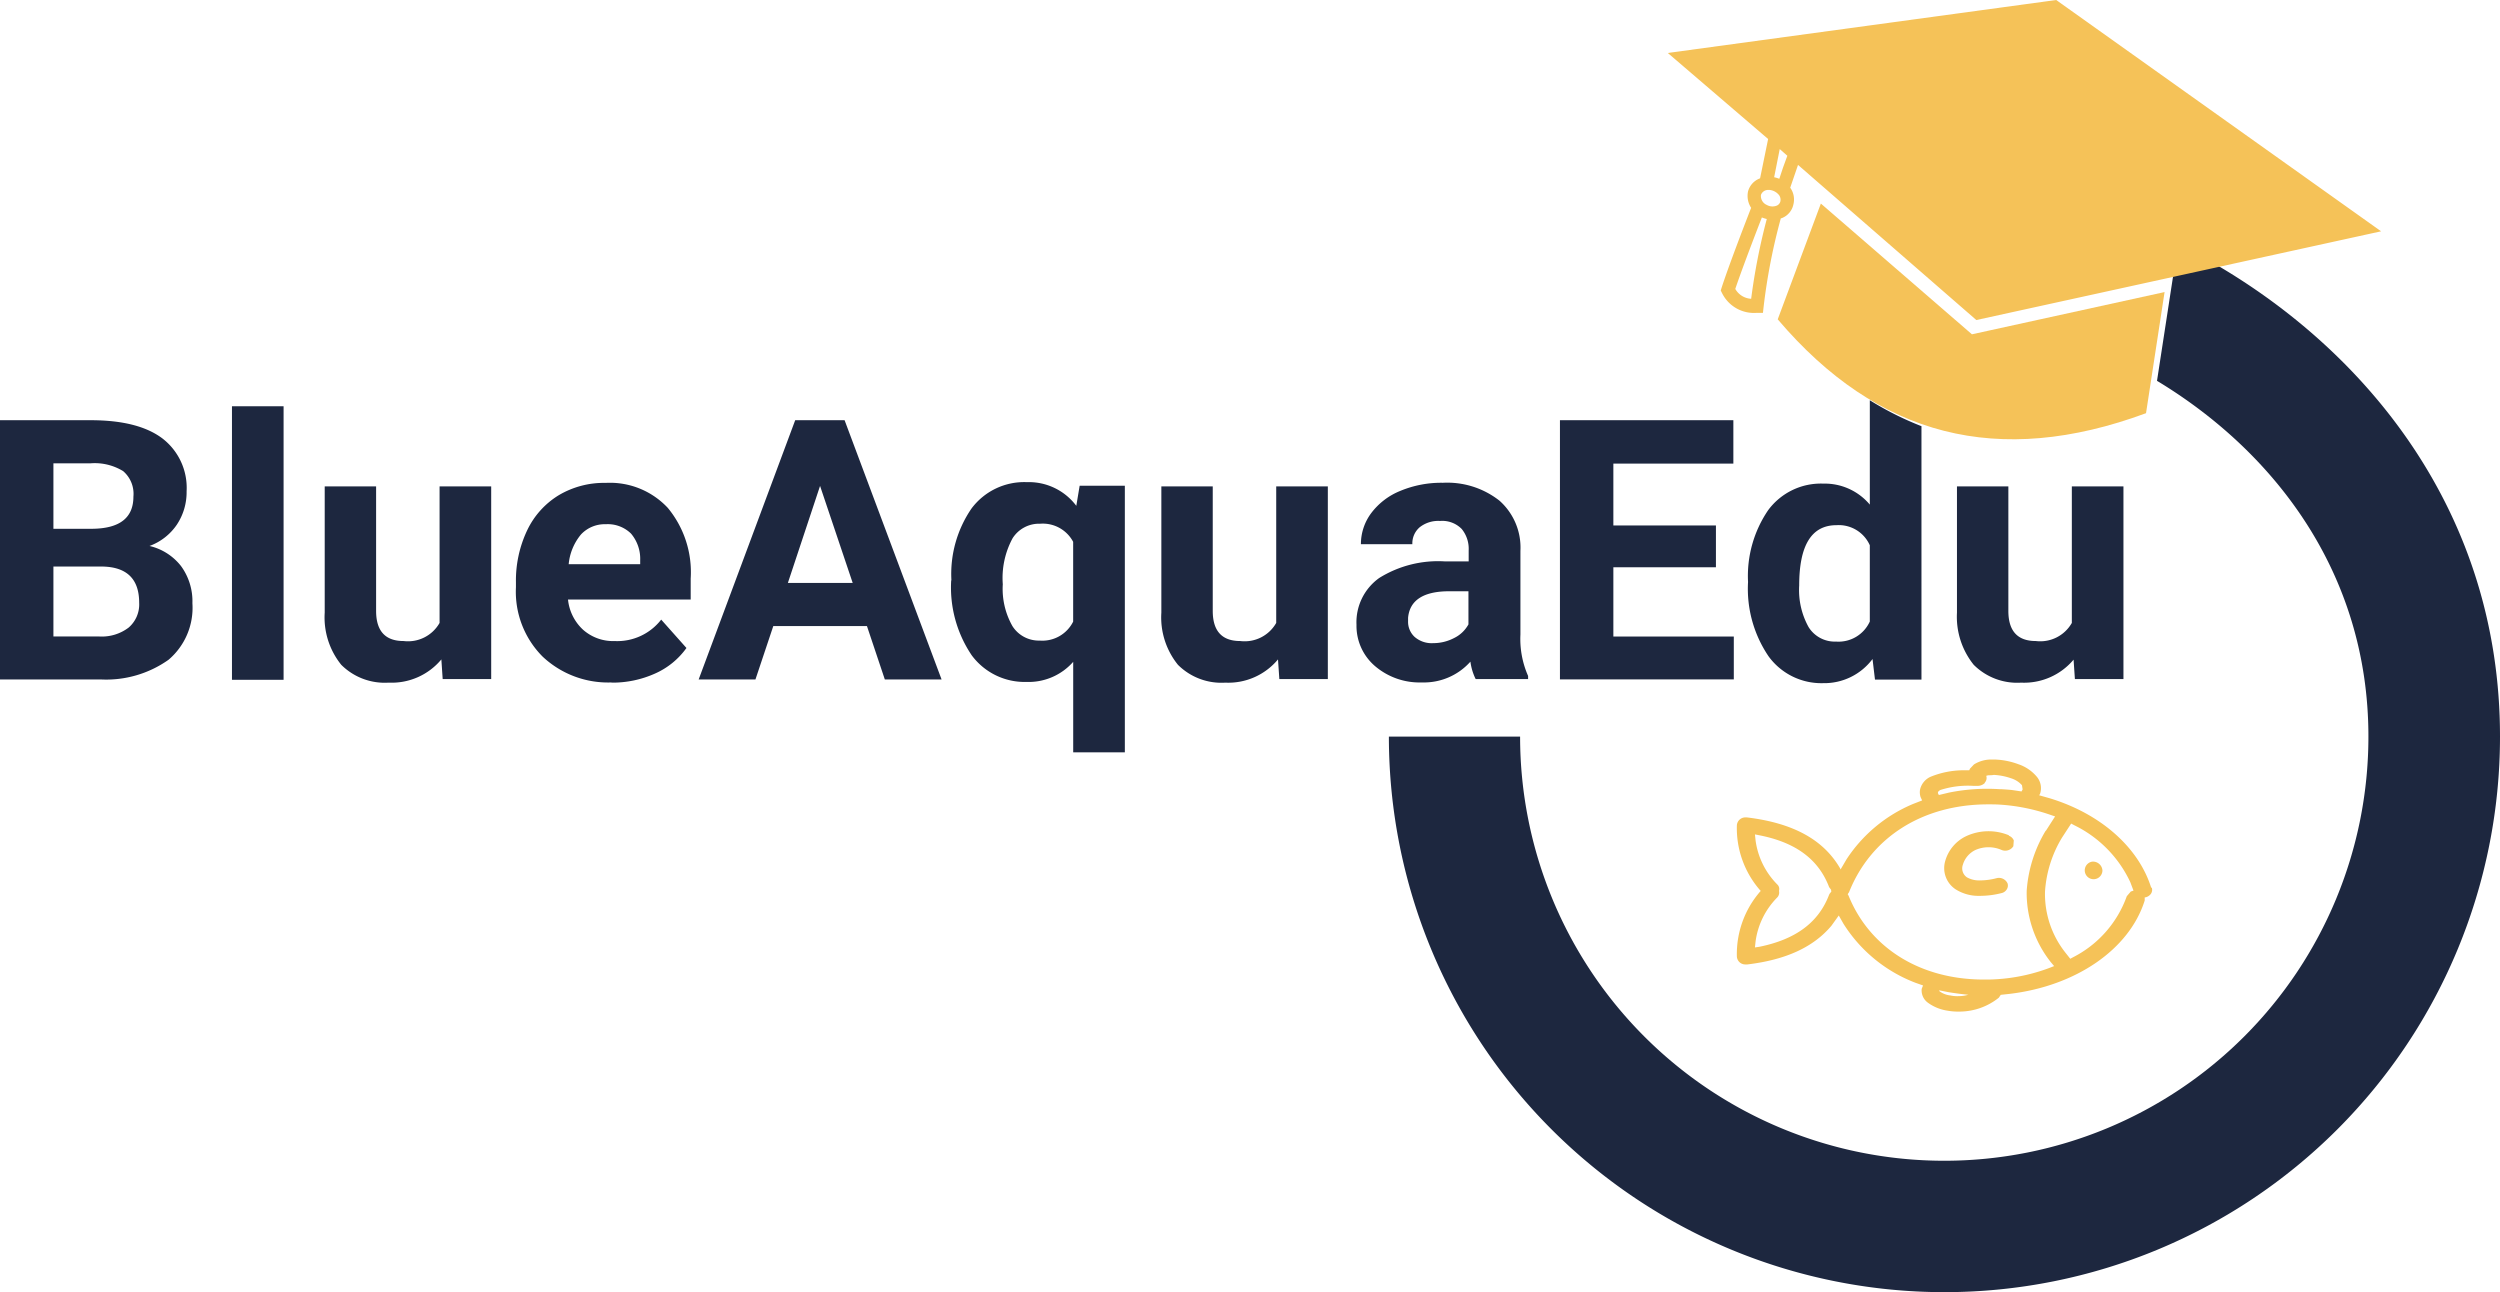 <svg id="LOGO_BLUEAQUAEDU" xmlns="http://www.w3.org/2000/svg" width="224" height="115.777" viewBox="0 0 224 115.777">
  <path id="Path_1" data-name="Path 1" d="M0,42.327V19.1H8.13c2.823,0,4.966.541,6.407,1.622a5.578,5.578,0,0,1,2.183,4.746,5.25,5.25,0,0,1-.881,3,5.063,5.063,0,0,1-2.443,1.9,5.031,5.031,0,0,1,2.823,1.8A5.341,5.341,0,0,1,17.24,35.5,6.107,6.107,0,0,1,15.1,40.565a9.661,9.661,0,0,1-6.087,1.762H0Zm4.786-13.5H8.33c2.423-.04,3.624-1,3.624-2.883a2.676,2.676,0,0,0-.921-2.283,4.877,4.877,0,0,0-2.9-.7H4.786v5.847Zm0,3.384v6.267h4.1a3.97,3.97,0,0,0,2.643-.8,2.739,2.739,0,0,0,.941-2.223q0-3.184-3.3-3.244H4.786Z" transform="translate(0 18.551)" fill="#1d273f"/>
  <rect id="Rectangle_1" data-name="Rectangle 1" width="4.625" height="24.509" transform="translate(20.784 36.401)" fill="#1d273f"/>
  <path id="Path_2" data-name="Path 2" d="M24.982,37.588a5.786,5.786,0,0,1-4.726,2.082,5.51,5.51,0,0,1-4.245-1.6A6.752,6.752,0,0,1,14.53,33.4V22.09h4.605V33.243q0,2.7,2.463,2.7a3.256,3.256,0,0,0,3.224-1.622V22.09h4.625V39.35H25.1Z" transform="translate(14.564 21.494)" fill="#1d273f"/>
  <path id="Path_3" data-name="Path 3" d="M31.97,39.811a8.56,8.56,0,0,1-6.187-2.323A8.222,8.222,0,0,1,23.4,31.281V30.84a10.49,10.49,0,0,1,1-4.645,7.4,7.4,0,0,1,2.843-3.164,7.94,7.94,0,0,1,4.2-1.1,7.084,7.084,0,0,1,5.567,2.243A9.04,9.04,0,0,1,39.058,30.5v1.882H28.065a4.27,4.27,0,0,0,1.342,2.7,4.061,4.061,0,0,0,2.843,1.021,4.981,4.981,0,0,0,4.165-1.922l2.263,2.543a6.872,6.872,0,0,1-2.8,2.283,9.3,9.3,0,0,1-3.925.821Zm-.521-14.177a2.912,2.912,0,0,0-2.223.921,4.871,4.871,0,0,0-1.1,2.663h6.407v-.36a3.493,3.493,0,0,0-.821-2.383,2.976,2.976,0,0,0-2.263-.841Z" transform="translate(22.828 21.336)" fill="#1d273f"/>
  <path id="Path_4" data-name="Path 4" d="M46.778,37.542h-8.39l-1.6,4.786H31.7L40.35,19.1h4.425l8.69,23.227H48.38Zm-7.088-3.865H45.5l-2.923-8.69-2.883,8.69Z" transform="translate(30.9 18.551)" fill="#1d273f"/>
  <path id="Path_5" data-name="Path 5" d="M43.16,30.71a10.381,10.381,0,0,1,1.8-6.428,5.891,5.891,0,0,1,4.966-2.363,5.311,5.311,0,0,1,4.425,2.122l.3-1.8H58.7V46.128H54.073V38.019a5.324,5.324,0,0,1-4.185,1.8,5.9,5.9,0,0,1-4.906-2.383A10.858,10.858,0,0,1,43.14,30.73Zm4.605.34a6.757,6.757,0,0,0,.861,3.764,2.8,2.8,0,0,0,2.443,1.3,3.083,3.083,0,0,0,3-1.7V27.266a3.08,3.08,0,0,0-2.963-1.622,2.809,2.809,0,0,0-2.463,1.3,7.482,7.482,0,0,0-.881,4.1Z" transform="translate(42.086 21.282)" fill="#1d273f"/>
  <path id="Path_6" data-name="Path 6" d="M63.122,37.588A5.786,5.786,0,0,1,58.4,39.671a5.51,5.51,0,0,1-4.245-1.6A6.752,6.752,0,0,1,52.67,33.4V22.09h4.605V33.243q0,2.7,2.463,2.7a3.256,3.256,0,0,0,3.224-1.622V22.09h4.625V39.35H63.242l-.12-1.762Z" transform="translate(51.387 21.494)" fill="#1d273f"/>
  <path id="Path_7" data-name="Path 7" d="M72.192,39.5a5.012,5.012,0,0,1-.461-1.542,5.577,5.577,0,0,1-4.345,1.862,6.148,6.148,0,0,1-4.2-1.462,4.74,4.74,0,0,1-1.662-3.7,4.871,4.871,0,0,1,2.042-4.2,9.979,9.979,0,0,1,5.887-1.482h2.122v-.981a2.81,2.81,0,0,0-.621-1.922,2.437,2.437,0,0,0-1.942-.721,2.682,2.682,0,0,0-1.822.561,1.9,1.9,0,0,0-.661,1.522H61.92a4.641,4.641,0,0,1,.921-2.783,6.128,6.128,0,0,1,2.623-2,9.549,9.549,0,0,1,3.8-.721,7.568,7.568,0,0,1,5.066,1.6,5.617,5.617,0,0,1,1.882,4.505v7.489A8.225,8.225,0,0,0,76.9,39.24v.28H72.233Zm-3.8-3.2a4.025,4.025,0,0,0,1.882-.461,2.916,2.916,0,0,0,1.281-1.221V31.651H69.83c-2.3,0-3.544.8-3.684,2.383v.28a1.844,1.844,0,0,0,.581,1.422A2.322,2.322,0,0,0,68.388,36.3Z" transform="translate(60.018 21.326)" fill="#1d273f"/>
  <path id="Path_8" data-name="Path 8" d="M84.726,32.275H75.536v6.207H86.328v3.844H70.75V19.1H86.288v3.885H75.536v5.546h9.191Z" transform="translate(69.021 18.551)" fill="#1d273f"/>
  <path id="Path_9" data-name="Path 9" d="M99.222,37.588A5.786,5.786,0,0,1,94.5,39.671a5.51,5.51,0,0,1-4.245-1.6,6.856,6.856,0,0,1-1.5-4.665V22.09h4.605V33.243q0,2.7,2.463,2.7a3.256,3.256,0,0,0,3.224-1.622V22.09h4.625V39.35H99.322l-.12-1.762Z" transform="translate(86.589 21.494)" fill="#1d273f"/>
  <path id="Path_10" data-name="Path 10" d="M93.918,38.05a4.765,4.765,0,0,0-3.824.08,3.525,3.525,0,0,0-1.882,2.243,2.271,2.271,0,0,0,.941,2.523,3.845,3.845,0,0,0,2.183.581h.08a7.736,7.736,0,0,0,1.822-.24.744.744,0,0,0,.481-.32.632.632,0,0,0,.08-.561.851.851,0,0,0-.981-.461,5.914,5.914,0,0,1-1.462.2,2.243,2.243,0,0,1-1.2-.28.968.968,0,0,1-.36-1.121,2.137,2.137,0,0,1,1.121-1.322,2.927,2.927,0,0,1,2.363,0,.859.859,0,0,0,1.041-.34l.04-.521a.76.76,0,0,0-.441-.42Z" transform="translate(86.075 36.79)" fill="#f5c258"/>
  <path id="Path_11" data-name="Path 11" d="M116.253,45.993c-1.141-3.624-4.545-6.628-9.111-8.009l-.921-.26.08-.14a1.593,1.593,0,0,0-.26-1.482,3.666,3.666,0,0,0-1.682-1.161,6.647,6.647,0,0,0-2.082-.42h-.22a2.912,2.912,0,0,0-1.682.441l-.36.38-.06.14h-.561a7.888,7.888,0,0,0-2.9.581,1.664,1.664,0,0,0-.941,1.121,1.4,1.4,0,0,0,.04.7l.14.3-.821.32a13.231,13.231,0,0,0-5.947,4.946l-.541.921-.04-.1c-1.5-2.583-4.225-4.065-8.35-4.565h-.1a.762.762,0,0,0-.8.7,8.456,8.456,0,0,0,2.082,5.827l.06.06-.06.06a8.552,8.552,0,0,0-2.082,5.827.751.751,0,0,0,.761.7h.18c3.484-.42,5.927-1.562,7.529-3.464l.661-.921.421.741a13.165,13.165,0,0,0,6.448,5.286l.681.24-.12.3a1.353,1.353,0,0,0,.521,1.221,3.95,3.95,0,0,0,1.8.741,5.2,5.2,0,0,0,1,.08h.12a5.65,5.65,0,0,0,3.464-1.241l.18-.26.741-.08c5.987-.7,10.773-3.985,12.154-8.37v-.28h.04a.815.815,0,0,0,.5-.3.631.631,0,0,0,.1-.561ZM97.271,55.2h0l.8.16c.6.1,1.221.18,1.842.24h-.06a3.017,3.017,0,0,1-.821.12,2.93,2.93,0,0,1-.761-.06,2.056,2.056,0,0,1-.961-.36l-.06-.06h.02V55.2Zm9.531-14.3a12.037,12.037,0,0,0-1.7,5.386,9.981,9.981,0,0,0,2.143,6.367l.32.38h-.02a16.254,16.254,0,0,1-5.306,1.181c-.32.02-.581.02-.8.02h-.18c-5.687,0-10.212-2.823-12.114-7.509l-.08-.14.12-.18c1.962-4.926,6.608-7.869,12.455-7.869.32,0,.661,0,.981.02a17.092,17.092,0,0,1,4.665.941l.36.12-.821,1.281Zm7.589,4.625.28.741-.24.08-.36.42a9.863,9.863,0,0,1-4.806,5.466l-.26.14-.38-.481a8.467,8.467,0,0,1-1.882-5.546,10.633,10.633,0,0,1,1.522-4.826l.821-1.261.3.16a10.718,10.718,0,0,1,5.006,5.106ZM101.336,36.6a.609.609,0,0,0,.14-.621l.14-.04c.14-.02.32,0,.521-.04h.06a5.557,5.557,0,0,1,1.5.3,2.174,2.174,0,0,1,.981.621l.06.38-.1.18-.8-.12c-.32-.04-.661-.06-.981-.08h-.14a17.252,17.252,0,0,0-4.565.3l-.921.22-.08-.16v-.12l.18-.16a8.062,8.062,0,0,1,3-.38h.38a.926.926,0,0,0,.641-.26ZM80.812,50.8a6.911,6.911,0,0,1,1.942-3.925.626.626,0,0,0,.16-.541v-.08a.546.546,0,0,0-.16-.541,6.911,6.911,0,0,1-1.942-3.925l-.06-.561.4.08c3.264.641,5.306,2.163,6.247,4.645l.18.24v.06l.02.1-.16.2-.04.08c-.941,2.483-2.984,4-6.247,4.665l-.4.06Z" transform="translate(76.49 33.534)" fill="#f5c258"/>
  <path id="Path_12" data-name="Path 12" d="M95.491,39.05a.792.792,0,1,0,.921.781A.846.846,0,0,0,95.491,39.05Z" transform="translate(91.966 38.154)" fill="#f5c258"/>
  <path id="Path_13" data-name="Path 13" d="M90.193,18.2v9.351a5.274,5.274,0,0,0-4.165-1.882,5.871,5.871,0,0,0-4.946,2.383,10.462,10.462,0,0,0-1.8,6.428,10.771,10.771,0,0,0,1.842,6.668,5.853,5.853,0,0,0,4.886,2.4,5.4,5.4,0,0,0,4.425-2.163l.22,1.842h4.165V20.523A27.767,27.767,0,0,1,90.193,18.2Zm0,19.823a3.079,3.079,0,0,1-3.024,1.8,2.763,2.763,0,0,1-2.463-1.3,6.839,6.839,0,0,1-.841-3.724c0-3.6,1.1-5.406,3.344-5.406a3.041,3.041,0,0,1,2.983,1.8v6.828Z" transform="translate(77.343 17.663)" fill="#1d273f"/>
  <path id="Path_14" data-name="Path 14" d="M84.825,9.25,80.96,19.622c8.95,10.532,19.763,13.3,33,8.41l1.662-10.853L98.36,20.964,84.825,9.25Z" transform="translate(78.324 8.99)" fill="#f5c258"/>
  <path id="Path_15" data-name="Path 15" d="M137.026,12.4l-3.1.681v.04h0l-1.542,10.032c10.352,6.247,18.942,17.08,18.942,31.877a38,38,0,1,1-76.009,0H63.56a49.778,49.778,0,0,0,99.556,0c0-20.1-11.974-34.621-26.03-42.63Z" transform="translate(60.884 10.969)" fill="#1d273f"/>
  <path id="Path_16" data-name="Path 16" d="M103.692,28.674l36.262-7.949L110.841,0,76.04,4.746l8.991,7.709-.721,3.524a1.722,1.722,0,0,0-1.081,1.181,1.949,1.949,0,0,0,.28,1.462c-.741,1.9-2.022,5.246-2.643,7.148l-.08.26.12.24a3.191,3.191,0,0,0,3.1,1.762h.561l.06-.541a53.5,53.5,0,0,1,1.542-7.929.371.371,0,0,0,.14-.04,1.674,1.674,0,0,0,.981-1.181,1.808,1.808,0,0,0-.28-1.522l.7-2.042,15.979,13.9ZM86.032,16.019a3.1,3.1,0,0,0-.461-.14l.5-2.523.681.6L86.372,15l-.34,1.021ZM82.087,25.89c.461-1.362,1.282-3.564,2.383-6.407a2.836,2.836,0,0,0,.441.14,55.691,55.691,0,0,0-1.4,7.148,1.74,1.74,0,0,1-1.422-.881Zm2.823-7.529a.867.867,0,0,1-.521-.9.683.683,0,0,1,.7-.441h.1a1.26,1.26,0,0,1,.821.461.711.711,0,0,1,.12.561.557.557,0,0,1-.32.38,1.031,1.031,0,0,1-.9-.06Z" transform="translate(73.393)" fill="#f5c258"/>
</svg>
